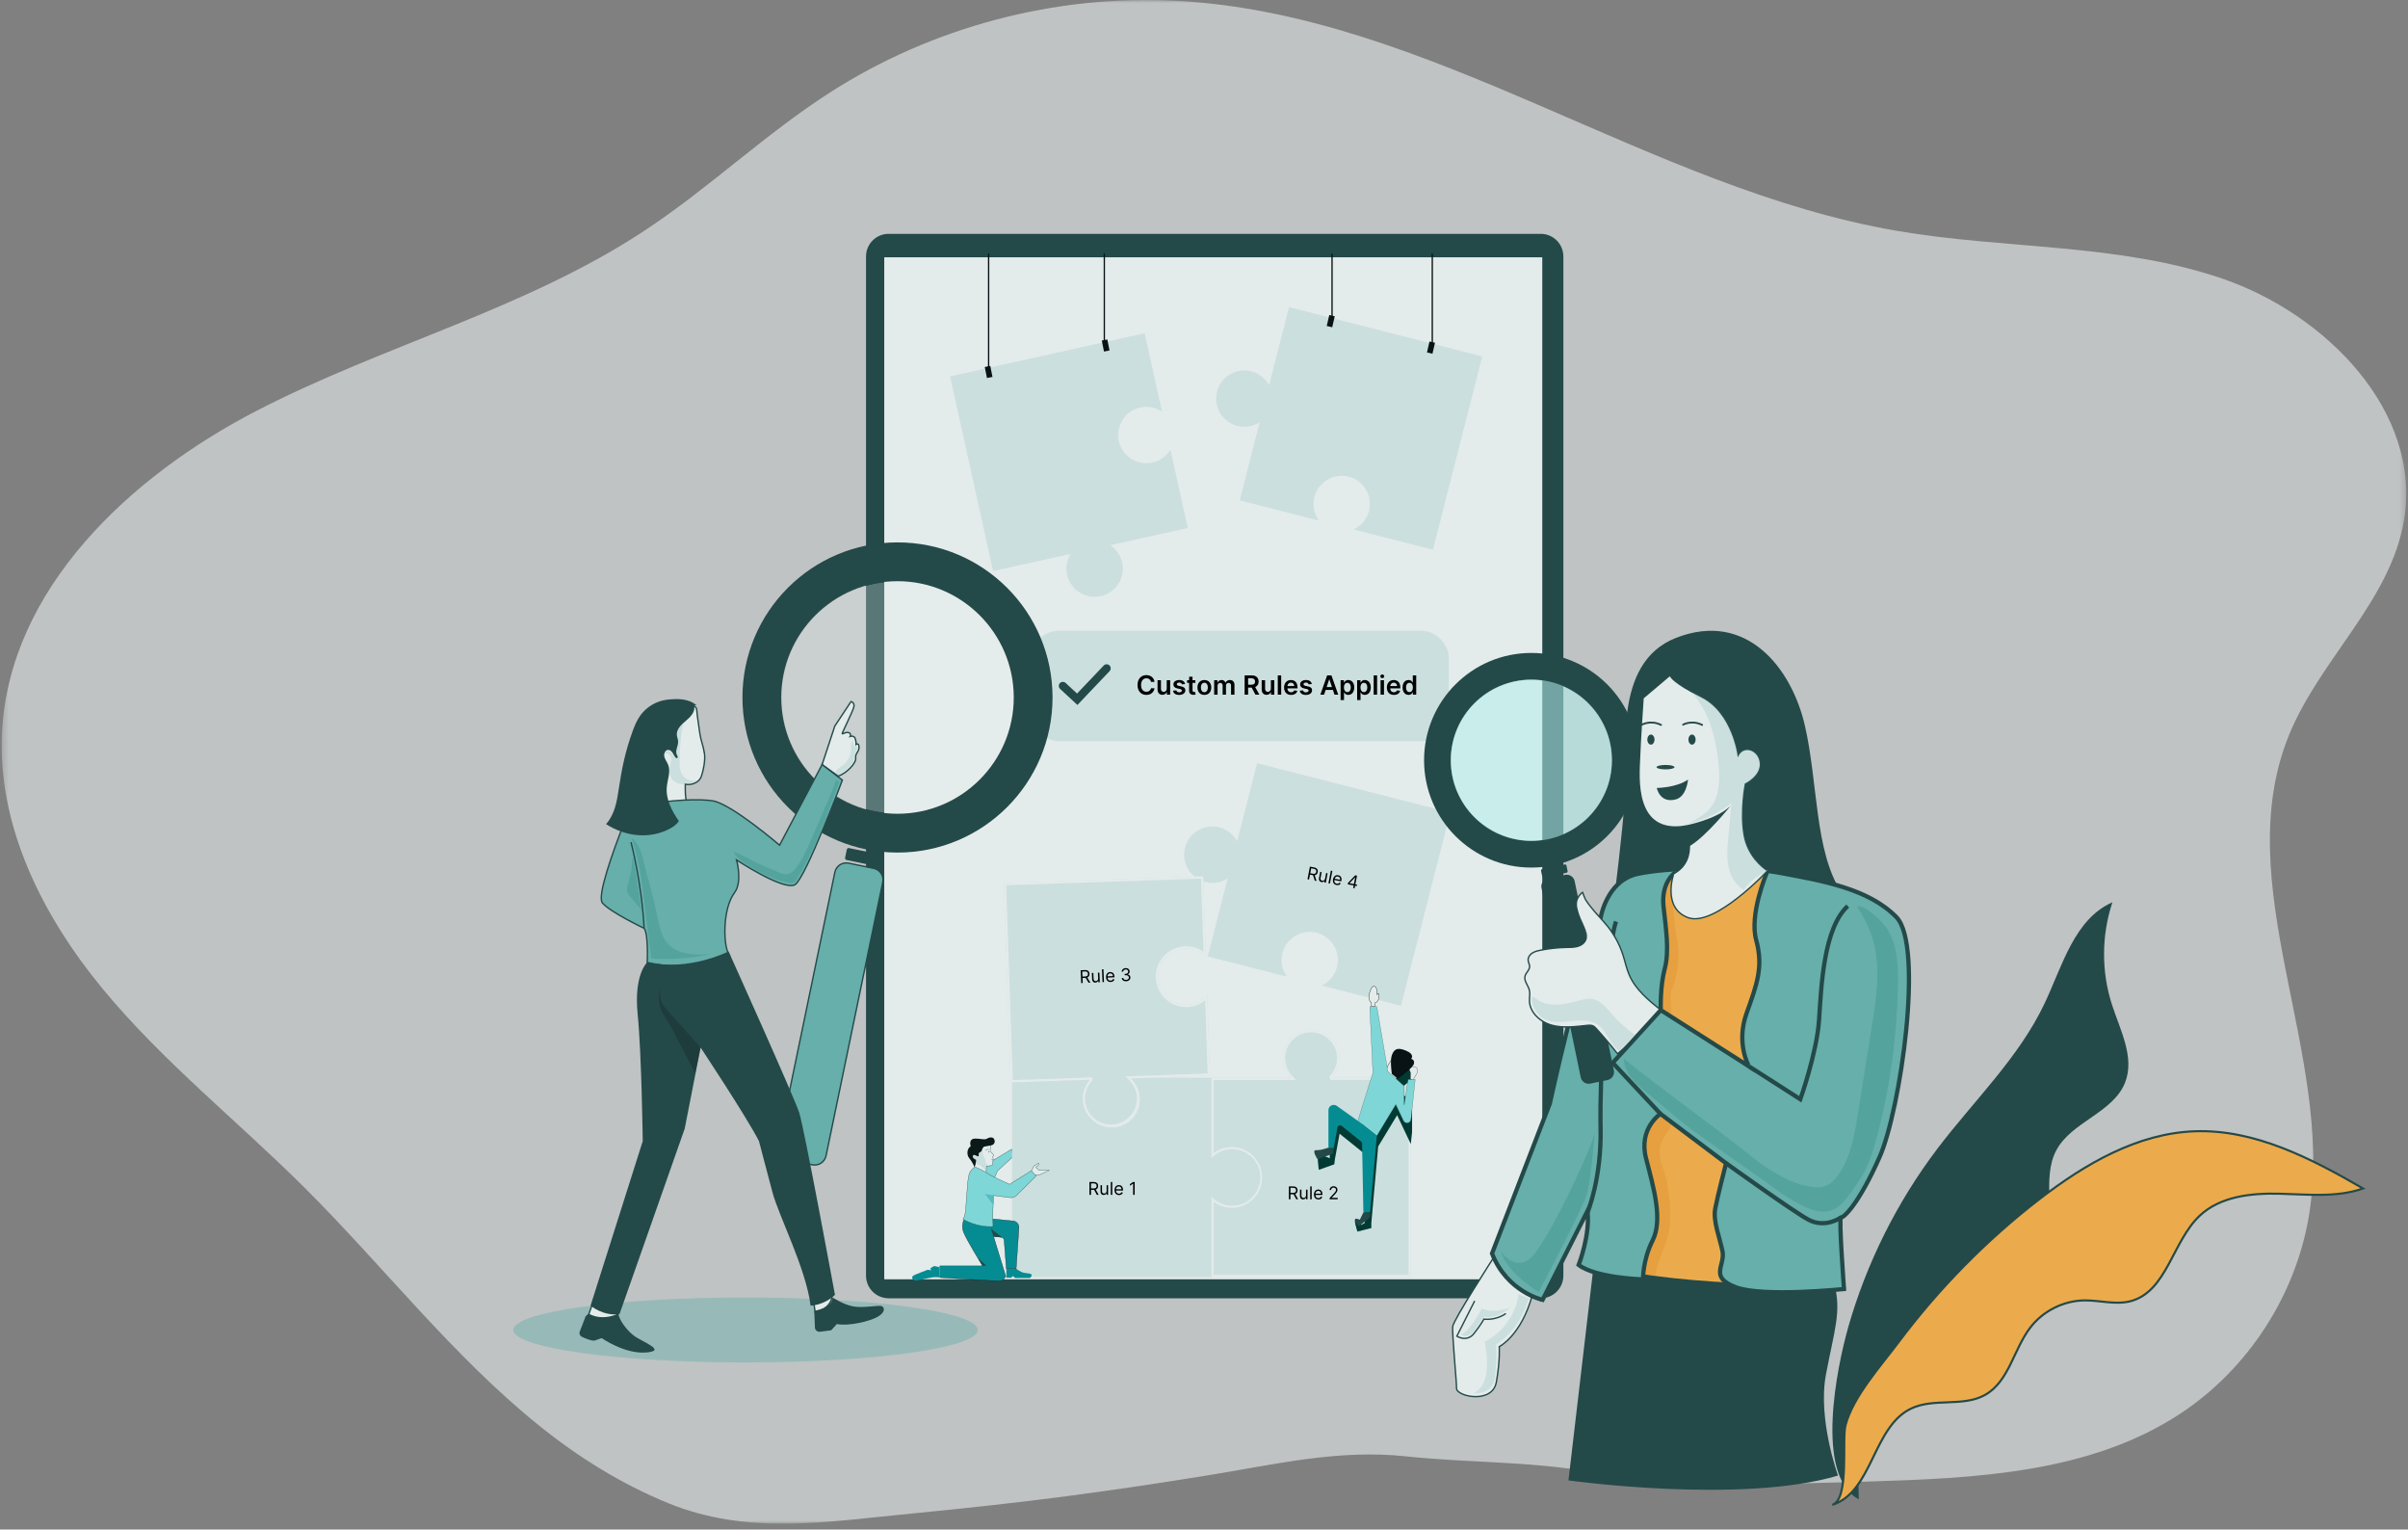 <svg width="400" height="254" viewBox="0 0 400 254" fill="none" xmlns="http://www.w3.org/2000/svg">
<rect x="0" y="0" width="400" height="254" fill="#808080" stroke="none"/>
<g clip-path="url(#clip0_507_1211)">
<mask id="mask0_507_1211" style="mask-type:luminance" maskUnits="userSpaceOnUse" x="0" y="0" width="400" height="254">
<path d="M399.705 0H0.28V253.022H399.705V0Z" fill="white"/>
</mask>
<g mask="url(#mask0_507_1211)">
<path opacity="0.63" d="M89.573 236.756C75.124 225.126 63.678 210.253 50.529 197.171C39.435 186.137 27.072 176.322 17.098 164.263C7.125 152.203 -0.462 137.204 0.338 121.579C1.553 97.847 21.479 79.154 42.586 68.236C63.693 57.317 87.325 51.344 107.152 38.244C117.828 31.191 127.149 22.221 137.926 15.321C154.907 4.448 175.336 -0.942 195.47 0.135C237.496 2.384 273.731 31.265 315.215 38.355C333.162 41.422 351.912 40.37 369.139 46.26C386.366 52.151 402.319 68.37 399.348 86.333C397.128 99.755 385.359 109.483 380.227 122.086C370.139 146.88 387.722 174.902 383.63 201.356C381.542 214.87 373.495 227.353 362.052 234.839C347.062 244.641 328.137 245.493 310.233 246.037C294.774 246.506 279.195 246.966 263.948 244.383C253.581 242.628 244.003 242.953 233.551 241.849C222.157 240.643 211.681 243.229 200.369 245.049C184.312 247.629 171.185 249.445 151.323 251.359C137.27 252.712 124.237 255.016 110.978 249.614C103.244 246.463 96.068 241.987 89.573 236.759V236.756Z" fill="#E4EBEB"/>
<path d="M255.934 38.833H147.617C145.54 38.833 143.856 40.517 143.856 42.594V211.839C143.856 213.916 145.54 215.6 147.617 215.6H255.934C258.011 215.6 259.695 213.916 259.695 211.839V42.594C259.695 40.517 258.011 38.833 255.934 38.833Z" fill="#244949"/>
<path d="M256.192 42.729H146.886V212.447H256.192V42.729Z" fill="#E4EBEB"/>
<path d="M200.228 146.472C201.547 146.808 202.876 146.544 203.933 145.856L200.621 158.832L213.775 162.19C212.984 161.103 212.665 159.683 213.024 158.278C213.663 155.773 216.213 154.261 218.718 154.9C221.224 155.54 222.736 158.089 222.096 160.595C221.738 161.999 220.777 163.094 219.562 163.67L232.716 167.028L240.909 134.933L208.815 126.74L205.503 139.716C204.903 138.606 203.863 137.738 202.544 137.399C200.039 136.76 197.489 138.272 196.85 140.777C196.21 143.283 197.722 145.832 200.228 146.472Z" fill="#CBDFDE"/>
<rect x="171.429" y="104.762" width="69.231" height="18.315" rx="4.396" fill="#CBDFDE"/>
<path d="M191.778 113.237H191.194C191.178 113.141 191.147 113.057 191.102 112.983C191.058 112.908 191.002 112.844 190.935 112.792C190.869 112.74 190.793 112.701 190.707 112.675C190.623 112.648 190.532 112.635 190.434 112.635C190.26 112.635 190.106 112.678 189.972 112.766C189.838 112.852 189.733 112.979 189.657 113.147C189.581 113.313 189.543 113.517 189.543 113.757C189.543 114.001 189.581 114.208 189.657 114.375C189.734 114.542 189.839 114.667 189.972 114.753C190.106 114.837 190.26 114.879 190.433 114.879C190.528 114.879 190.618 114.867 190.701 114.842C190.785 114.816 190.861 114.778 190.927 114.728C190.995 114.678 191.052 114.617 191.098 114.544C191.144 114.471 191.177 114.388 191.194 114.294L191.778 114.297C191.756 114.449 191.709 114.592 191.636 114.725C191.564 114.858 191.47 114.976 191.354 115.077C191.237 115.178 191.101 115.258 190.945 115.315C190.789 115.371 190.615 115.399 190.425 115.399C190.144 115.399 189.893 115.334 189.672 115.204C189.452 115.074 189.278 114.886 189.151 114.64C189.024 114.395 188.961 114.1 188.961 113.757C188.961 113.412 189.025 113.118 189.153 112.873C189.281 112.628 189.455 112.44 189.676 112.31C189.896 112.18 190.146 112.115 190.425 112.115C190.603 112.115 190.768 112.14 190.921 112.19C191.074 112.24 191.21 112.313 191.33 112.41C191.45 112.506 191.548 112.623 191.625 112.763C191.703 112.901 191.754 113.059 191.778 113.237ZM193.812 114.347V112.958H194.377V115.355H193.829V114.929H193.804C193.75 115.063 193.661 115.173 193.537 115.259C193.414 115.344 193.263 115.387 193.083 115.387C192.926 115.387 192.787 115.352 192.666 115.282C192.546 115.211 192.453 115.109 192.385 114.974C192.317 114.839 192.283 114.676 192.283 114.484V112.958H192.849V114.397C192.849 114.549 192.89 114.67 192.973 114.759C193.057 114.849 193.166 114.893 193.301 114.893C193.384 114.893 193.465 114.873 193.543 114.832C193.621 114.792 193.685 114.731 193.735 114.651C193.786 114.57 193.812 114.469 193.812 114.347ZM196.853 113.591L196.338 113.648C196.323 113.596 196.298 113.547 196.261 113.501C196.226 113.455 196.178 113.418 196.118 113.39C196.057 113.362 195.983 113.348 195.896 113.348C195.778 113.348 195.679 113.373 195.599 113.424C195.52 113.475 195.481 113.542 195.482 113.623C195.481 113.692 195.507 113.749 195.559 113.793C195.612 113.837 195.699 113.872 195.821 113.901L196.23 113.988C196.457 114.037 196.625 114.114 196.736 114.221C196.847 114.327 196.903 114.466 196.904 114.637C196.903 114.788 196.859 114.921 196.772 115.037C196.685 115.151 196.565 115.241 196.411 115.305C196.257 115.37 196.08 115.402 195.88 115.402C195.587 115.402 195.351 115.341 195.172 115.218C194.993 115.094 194.886 114.922 194.852 114.701L195.403 114.648C195.428 114.756 195.481 114.838 195.562 114.893C195.643 114.948 195.749 114.976 195.879 114.976C196.013 114.976 196.121 114.948 196.202 114.893C196.284 114.838 196.325 114.77 196.325 114.689C196.325 114.62 196.299 114.563 196.246 114.519C196.194 114.474 196.112 114.44 196.002 114.416L195.593 114.33C195.363 114.282 195.193 114.201 195.083 114.088C194.972 113.973 194.918 113.829 194.919 113.654C194.918 113.506 194.958 113.378 195.039 113.27C195.121 113.161 195.235 113.076 195.381 113.017C195.528 112.957 195.697 112.927 195.888 112.927C196.169 112.927 196.39 112.986 196.551 113.106C196.714 113.226 196.814 113.388 196.853 113.591ZM198.567 112.958V113.395H197.189V112.958H198.567ZM197.529 112.383H198.094V114.634C198.094 114.71 198.106 114.768 198.129 114.809C198.153 114.849 198.184 114.876 198.222 114.89C198.261 114.905 198.304 114.912 198.35 114.912C198.386 114.912 198.418 114.909 198.447 114.904C198.477 114.899 198.5 114.894 198.516 114.89L198.611 115.332C198.581 115.342 198.538 115.354 198.482 115.366C198.426 115.379 198.359 115.386 198.279 115.388C198.137 115.392 198.01 115.371 197.896 115.324C197.783 115.276 197.693 115.202 197.626 115.102C197.561 115.003 197.528 114.878 197.529 114.728V112.383ZM200.06 115.402C199.826 115.402 199.623 115.351 199.451 115.248C199.28 115.145 199.146 115 199.052 114.815C198.958 114.63 198.911 114.414 198.911 114.166C198.911 113.918 198.958 113.701 199.052 113.515C199.146 113.329 199.28 113.184 199.451 113.081C199.623 112.978 199.826 112.927 200.06 112.927C200.294 112.927 200.497 112.978 200.669 113.081C200.841 113.184 200.973 113.329 201.067 113.515C201.162 113.701 201.209 113.918 201.209 114.166C201.209 114.414 201.162 114.63 201.067 114.815C200.973 115 200.841 115.145 200.669 115.248C200.497 115.351 200.294 115.402 200.06 115.402ZM200.063 114.95C200.19 114.95 200.296 114.915 200.382 114.845C200.467 114.774 200.53 114.679 200.572 114.561C200.615 114.442 200.636 114.31 200.636 114.164C200.636 114.018 200.615 113.885 200.572 113.766C200.53 113.647 200.467 113.551 200.382 113.481C200.296 113.41 200.19 113.375 200.063 113.375C199.933 113.375 199.825 113.41 199.739 113.481C199.653 113.551 199.589 113.647 199.547 113.766C199.505 113.885 199.484 114.018 199.484 114.164C199.484 114.31 199.505 114.442 199.547 114.561C199.589 114.679 199.653 114.774 199.739 114.845C199.825 114.915 199.933 114.95 200.063 114.95ZM201.689 115.355V112.958H202.229V113.365H202.257C202.307 113.228 202.389 113.121 202.505 113.044C202.62 112.966 202.758 112.927 202.919 112.927C203.081 112.927 203.218 112.966 203.329 113.045C203.441 113.123 203.521 113.23 203.566 113.365H203.591C203.644 113.232 203.734 113.126 203.86 113.047C203.987 112.967 204.137 112.927 204.311 112.927C204.532 112.927 204.712 112.996 204.851 113.136C204.99 113.275 205.06 113.479 205.06 113.746V115.355H204.494V113.833C204.494 113.685 204.454 113.576 204.375 113.507C204.296 113.437 204.199 113.403 204.085 113.403C203.948 113.403 203.842 113.445 203.765 113.531C203.689 113.615 203.651 113.725 203.651 113.86V115.355H203.097V113.81C203.097 113.686 203.059 113.587 202.984 113.513C202.91 113.44 202.813 113.403 202.694 113.403C202.613 113.403 202.539 113.423 202.472 113.465C202.406 113.506 202.352 113.563 202.313 113.638C202.273 113.712 202.254 113.799 202.254 113.897V115.355H201.689ZM206.749 115.355V112.159H207.948C208.193 112.159 208.399 112.201 208.566 112.287C208.733 112.372 208.86 112.492 208.945 112.646C209.031 112.799 209.075 112.977 209.075 113.181C209.075 113.386 209.031 113.564 208.943 113.715C208.857 113.865 208.73 113.981 208.561 114.063C208.392 114.144 208.185 114.185 207.94 114.185H207.086V113.704H207.862C208.005 113.704 208.123 113.684 208.214 113.645C208.306 113.604 208.374 113.545 208.417 113.468C208.462 113.39 208.484 113.294 208.484 113.181C208.484 113.068 208.462 112.971 208.417 112.891C208.373 112.809 208.304 112.748 208.213 112.706C208.121 112.664 208.003 112.642 207.859 112.642H207.328V115.355H206.749ZM208.4 113.907L209.192 115.355H208.545L207.768 113.907H208.4ZM211.111 114.347V112.958H211.676V115.355H211.128V114.929H211.103C211.049 115.063 210.96 115.173 210.836 115.259C210.713 115.344 210.562 115.387 210.382 115.387C210.225 115.387 210.086 115.352 209.965 115.282C209.845 115.211 209.752 115.109 209.684 114.974C209.616 114.839 209.583 114.676 209.583 114.484V112.958H210.148V114.397C210.148 114.549 210.189 114.67 210.273 114.759C210.356 114.849 210.465 114.893 210.6 114.893C210.684 114.893 210.764 114.873 210.842 114.832C210.92 114.792 210.984 114.731 211.034 114.651C211.085 114.57 211.111 114.469 211.111 114.347ZM212.822 112.159V115.355H212.257V112.159H212.822ZM214.464 115.402C214.224 115.402 214.016 115.352 213.842 115.252C213.668 115.151 213.534 115.009 213.44 114.825C213.347 114.639 213.3 114.421 213.3 114.171C213.3 113.924 213.347 113.708 213.44 113.521C213.535 113.334 213.667 113.188 213.837 113.084C214.007 112.979 214.206 112.927 214.435 112.927C214.583 112.927 214.722 112.95 214.853 112.998C214.985 113.045 215.102 113.118 215.203 113.217C215.305 113.316 215.385 113.442 215.443 113.595C215.501 113.747 215.531 113.928 215.531 114.138V114.311H213.565V113.93H214.989C214.988 113.822 214.964 113.726 214.919 113.641C214.873 113.556 214.809 113.489 214.727 113.44C214.646 113.391 214.551 113.367 214.443 113.367C214.327 113.367 214.226 113.395 214.138 113.451C214.051 113.506 213.983 113.579 213.934 113.67C213.886 113.759 213.861 113.857 213.86 113.965V114.297C213.86 114.436 213.886 114.556 213.937 114.656C213.988 114.755 214.059 114.831 214.151 114.884C214.242 114.936 214.349 114.962 214.472 114.962C214.554 114.962 214.629 114.951 214.695 114.928C214.762 114.904 214.82 114.869 214.869 114.823C214.918 114.777 214.955 114.721 214.98 114.653L215.507 114.712C215.474 114.852 215.41 114.973 215.317 115.077C215.224 115.181 215.105 115.261 214.961 115.318C214.816 115.374 214.651 115.402 214.464 115.402ZM217.904 113.591L217.388 113.648C217.374 113.596 217.348 113.547 217.312 113.501C217.277 113.455 217.229 113.418 217.168 113.39C217.108 113.362 217.034 113.348 216.947 113.348C216.829 113.348 216.73 113.373 216.65 113.424C216.571 113.475 216.532 113.542 216.533 113.623C216.532 113.692 216.558 113.749 216.61 113.793C216.663 113.837 216.75 113.872 216.872 113.901L217.281 113.988C217.508 114.037 217.676 114.114 217.787 114.221C217.898 114.327 217.954 114.466 217.955 114.637C217.954 114.788 217.91 114.921 217.822 115.037C217.736 115.151 217.616 115.241 217.462 115.305C217.308 115.37 217.131 115.402 216.931 115.402C216.638 115.402 216.401 115.341 216.222 115.218C216.043 115.094 215.937 114.922 215.902 114.701L216.453 114.648C216.478 114.756 216.532 114.838 216.613 114.893C216.694 114.948 216.799 114.976 216.93 114.976C217.064 114.976 217.171 114.948 217.253 114.893C217.335 114.838 217.376 114.77 217.376 114.689C217.376 114.62 217.349 114.563 217.296 114.519C217.244 114.474 217.163 114.44 217.053 114.416L216.644 114.33C216.414 114.282 216.244 114.201 216.133 114.088C216.023 113.973 215.969 113.829 215.97 113.654C215.969 113.506 216.009 113.378 216.09 113.27C216.172 113.161 216.286 113.076 216.432 113.017C216.578 112.957 216.747 112.927 216.939 112.927C217.22 112.927 217.441 112.986 217.602 113.106C217.765 113.226 217.865 113.388 217.904 113.591ZM219.947 115.355H219.329L220.454 112.159H221.169L222.296 115.355H221.678L220.824 112.814H220.799L219.947 115.355ZM219.967 114.102H221.653V114.567H219.967V114.102ZM222.692 116.254V112.958H223.248V113.354H223.281C223.31 113.296 223.351 113.234 223.404 113.168C223.457 113.102 223.529 113.045 223.619 112.998C223.71 112.95 223.825 112.927 223.966 112.927C224.151 112.927 224.318 112.974 224.467 113.069C224.617 113.162 224.735 113.301 224.823 113.485C224.911 113.668 224.956 113.893 224.956 114.16C224.956 114.423 224.912 114.647 224.826 114.831C224.74 115.015 224.622 115.156 224.473 115.252C224.324 115.349 224.156 115.397 223.967 115.397C223.83 115.397 223.716 115.375 223.626 115.329C223.535 115.283 223.462 115.228 223.407 115.163C223.353 115.098 223.311 115.036 223.281 114.978H223.257V116.254H222.692ZM223.246 114.157C223.246 114.312 223.268 114.447 223.312 114.564C223.357 114.681 223.421 114.772 223.504 114.837C223.588 114.902 223.69 114.934 223.81 114.934C223.935 114.934 224.039 114.901 224.124 114.834C224.208 114.766 224.271 114.674 224.314 114.558C224.358 114.44 224.38 114.306 224.38 114.157C224.38 114.008 224.358 113.876 224.316 113.76C224.273 113.645 224.209 113.554 224.125 113.488C224.041 113.423 223.936 113.39 223.81 113.39C223.689 113.39 223.587 113.422 223.502 113.485C223.418 113.549 223.354 113.638 223.31 113.752C223.268 113.867 223.246 114.001 223.246 114.157ZM225.439 116.254V112.958H225.995V113.354H226.028C226.057 113.296 226.098 113.234 226.151 113.168C226.204 113.102 226.276 113.045 226.367 112.998C226.457 112.95 226.573 112.927 226.713 112.927C226.898 112.927 227.065 112.974 227.214 113.069C227.364 113.162 227.483 113.301 227.57 113.485C227.659 113.668 227.703 113.893 227.703 114.16C227.703 114.423 227.66 114.647 227.573 114.831C227.487 115.015 227.369 115.156 227.22 115.252C227.072 115.349 226.903 115.397 226.715 115.397C226.577 115.397 226.463 115.375 226.373 115.329C226.282 115.283 226.209 115.228 226.154 115.163C226.1 115.098 226.058 115.036 226.028 114.978H226.004V116.254H225.439ZM225.994 114.157C225.994 114.312 226.015 114.447 226.059 114.564C226.104 114.681 226.168 114.772 226.251 114.837C226.335 114.902 226.437 114.934 226.557 114.934C226.682 114.934 226.786 114.901 226.871 114.834C226.955 114.766 227.019 114.674 227.061 114.558C227.105 114.44 227.127 114.306 227.127 114.157C227.127 114.008 227.105 113.876 227.063 113.76C227.02 113.645 226.957 113.554 226.872 113.488C226.788 113.423 226.683 113.39 226.557 113.39C226.436 113.39 226.334 113.422 226.25 113.485C226.165 113.549 226.101 113.638 226.058 113.752C226.015 113.867 225.994 114.001 225.994 114.157ZM228.752 112.159V115.355H228.187V112.159H228.752ZM229.333 115.355V112.958H229.898V115.355H229.333ZM229.617 112.617C229.527 112.617 229.45 112.588 229.386 112.528C229.321 112.468 229.289 112.396 229.289 112.312C229.289 112.226 229.321 112.154 229.386 112.095C229.45 112.034 229.527 112.004 229.617 112.004C229.707 112.004 229.784 112.034 229.848 112.095C229.912 112.154 229.945 112.226 229.945 112.312C229.945 112.396 229.912 112.468 229.848 112.528C229.784 112.588 229.707 112.617 229.617 112.617ZM231.54 115.402C231.3 115.402 231.092 115.352 230.918 115.252C230.744 115.151 230.61 115.009 230.516 114.825C230.423 114.639 230.376 114.421 230.376 114.171C230.376 113.924 230.423 113.708 230.516 113.521C230.611 113.334 230.743 113.188 230.913 113.084C231.082 112.979 231.282 112.927 231.511 112.927C231.658 112.927 231.798 112.95 231.929 112.998C232.061 113.045 232.178 113.118 232.279 113.217C232.381 113.316 232.461 113.442 232.519 113.595C232.577 113.747 232.606 113.928 232.606 114.138V114.311H230.641V113.93H232.065C232.064 113.822 232.04 113.726 231.995 113.641C231.949 113.556 231.885 113.489 231.803 113.44C231.721 113.391 231.627 113.367 231.518 113.367C231.403 113.367 231.302 113.395 231.214 113.451C231.127 113.506 231.059 113.579 231.01 113.67C230.962 113.759 230.937 113.857 230.936 113.965V114.297C230.936 114.436 230.962 114.556 231.013 114.656C231.064 114.755 231.135 114.831 231.227 114.884C231.318 114.936 231.425 114.962 231.548 114.962C231.63 114.962 231.705 114.951 231.771 114.928C231.838 114.904 231.896 114.869 231.945 114.823C231.994 114.777 232.03 114.721 232.055 114.653L232.583 114.712C232.55 114.852 232.486 114.973 232.393 115.077C232.3 115.181 232.181 115.261 232.037 115.318C231.892 115.374 231.727 115.402 231.54 115.402ZM233.974 115.397C233.786 115.397 233.617 115.349 233.468 115.252C233.32 115.156 233.202 115.015 233.116 114.831C233.029 114.647 232.986 114.423 232.986 114.16C232.986 113.893 233.03 113.668 233.117 113.485C233.206 113.301 233.325 113.162 233.475 113.069C233.625 112.974 233.792 112.927 233.976 112.927C234.116 112.927 234.232 112.95 234.322 112.998C234.413 113.045 234.485 113.102 234.538 113.168C234.591 113.234 234.632 113.296 234.661 113.354H234.684V112.159H235.251V115.355H234.695V114.978H234.661C234.632 115.036 234.59 115.098 234.535 115.163C234.479 115.228 234.407 115.283 234.316 115.329C234.226 115.375 234.112 115.397 233.974 115.397ZM234.132 114.934C234.252 114.934 234.354 114.902 234.438 114.837C234.522 114.772 234.586 114.681 234.63 114.564C234.674 114.447 234.695 114.312 234.695 114.157C234.695 114.001 234.674 113.867 234.63 113.752C234.587 113.638 234.524 113.549 234.439 113.485C234.356 113.422 234.254 113.39 234.132 113.39C234.006 113.39 233.901 113.423 233.817 113.488C233.732 113.554 233.669 113.645 233.626 113.76C233.583 113.876 233.562 114.008 233.562 114.157C233.562 114.306 233.583 114.44 233.626 114.558C233.67 114.674 233.734 114.766 233.818 114.834C233.903 114.901 234.008 114.934 234.132 114.934Z" fill="black"/>
<path d="M176.557 113.907L178.942 116.122L183.829 110.989" stroke="#244949" stroke-width="1.35" stroke-miterlimit="10" stroke-linecap="round"/>
<path d="M168.073 190.825L164.631 192.895L163.068 194.499L165.116 195.787L165.708 194.436L168.284 192.071L168.073 190.825Z" fill="#7FD6D6" stroke="#244949" stroke-width="0.055" stroke-miterlimit="10"/>
<path d="M221.163 178.97C221.971 178.128 222.47 176.987 222.47 175.73C222.47 173.143 220.374 171.049 217.789 171.049C215.204 171.049 213.108 173.146 213.108 175.73C213.108 176.989 213.607 178.128 214.415 178.97H201.229V192.299C202.081 191.409 203.277 190.849 204.607 190.849C207.193 190.849 209.288 192.946 209.288 195.53C209.288 198.115 207.191 200.211 204.607 200.211C203.277 200.211 202.079 199.653 201.229 198.761V212.091H234.352V178.968H221.165L221.163 178.97Z" fill="#CBDFDE"/>
<path d="M217.789 171.232C220.273 171.232 222.287 173.245 222.287 175.73C222.287 176.938 221.808 178.034 221.03 178.843L221.165 178.975V179.15H234.168V211.907H201.412V199.188C202.265 199.937 203.382 200.395 204.607 200.395C207.292 200.395 209.471 198.216 209.471 195.53C209.471 192.845 207.295 190.666 204.607 190.666C203.381 190.666 202.266 191.124 201.412 191.871V179.153H214.846L214.548 178.843C213.77 178.034 213.291 176.94 213.291 175.73C213.291 173.247 215.306 171.232 217.789 171.232Z" stroke="#E4EBEB" stroke-width="0.366"/>
<path d="M204.67 190.849C203.31 190.849 202.088 191.433 201.231 192.361V178.97H187.655C188.69 179.829 189.352 181.124 189.352 182.576C189.352 185.163 187.255 187.258 184.67 187.258C182.086 187.258 179.989 185.161 179.989 182.576C179.989 181.126 180.648 179.829 181.686 178.97H168.11V212.093H201.233V198.702C202.088 199.629 203.31 200.214 204.673 200.214C207.259 200.214 209.354 198.117 209.354 195.532C209.354 192.948 207.257 190.851 204.673 190.851L204.67 190.849Z" fill="#CBDFDE"/>
<path d="M180.972 198.422V196.291H181.692C181.859 196.291 181.996 196.319 182.102 196.376C182.209 196.433 182.288 196.51 182.34 196.608C182.391 196.707 182.417 196.819 182.417 196.945C182.417 197.07 182.391 197.181 182.34 197.279C182.288 197.376 182.21 197.452 182.104 197.508C181.997 197.562 181.862 197.59 181.697 197.59H181.114V197.357H181.688C181.802 197.357 181.894 197.34 181.963 197.307C182.033 197.273 182.084 197.226 182.115 197.165C182.147 197.103 182.163 197.03 182.163 196.945C182.163 196.859 182.147 196.785 182.115 196.721C182.083 196.657 182.032 196.608 181.962 196.573C181.892 196.538 181.799 196.52 181.684 196.52H181.23V198.422H180.972ZM181.976 197.465L182.5 198.422H182.2L181.684 197.465H181.976ZM183.821 197.769V196.824H184.066V198.422H183.821V198.152H183.804C183.767 198.233 183.708 198.302 183.629 198.359C183.55 198.415 183.45 198.443 183.33 198.443C183.23 198.443 183.141 198.421 183.063 198.377C182.986 198.333 182.924 198.266 182.88 198.178C182.836 198.088 182.813 197.975 182.813 197.839V196.824H183.059V197.823C183.059 197.939 183.092 198.032 183.157 198.102C183.223 198.171 183.307 198.206 183.409 198.206C183.47 198.206 183.532 198.19 183.595 198.159C183.659 198.128 183.712 198.08 183.755 198.015C183.799 197.951 183.821 197.869 183.821 197.769ZM184.762 196.291V198.422H184.516V196.291H184.762ZM185.882 198.456C185.728 198.456 185.595 198.422 185.483 198.354C185.372 198.285 185.287 198.189 185.226 198.066C185.167 197.943 185.137 197.799 185.137 197.636C185.137 197.472 185.167 197.328 185.226 197.203C185.287 197.077 185.37 196.979 185.478 196.909C185.586 196.838 185.712 196.803 185.857 196.803C185.94 196.803 186.022 196.817 186.103 196.845C186.185 196.872 186.258 196.917 186.325 196.98C186.392 197.042 186.445 197.124 186.484 197.226C186.524 197.328 186.544 197.453 186.544 197.602V197.706H185.312V197.494H186.294C186.294 197.404 186.276 197.323 186.24 197.253C186.204 197.182 186.154 197.126 186.088 197.085C186.023 197.044 185.946 197.024 185.857 197.024C185.759 197.024 185.674 197.048 185.603 197.096C185.532 197.144 185.478 197.207 185.44 197.284C185.401 197.361 185.382 197.443 185.382 197.531V197.673C185.382 197.794 185.403 197.896 185.445 197.98C185.487 198.063 185.546 198.127 185.621 198.17C185.695 198.213 185.783 198.235 185.882 198.235C185.946 198.235 186.005 198.226 186.057 198.208C186.109 198.189 186.155 198.161 186.193 198.125C186.231 198.087 186.261 198.041 186.281 197.985L186.519 198.052C186.494 198.132 186.452 198.203 186.393 198.264C186.334 198.324 186.261 198.372 186.174 198.406C186.087 198.439 185.99 198.456 185.882 198.456ZM188.486 196.291V198.422H188.228V196.562H188.216L187.696 196.907V196.645L188.228 196.291H188.486Z" fill="black"/>
<path d="M214.1 199.155V197.024H214.82C214.986 197.024 215.123 197.052 215.23 197.109C215.337 197.165 215.416 197.242 215.467 197.341C215.518 197.439 215.544 197.552 215.544 197.677C215.544 197.803 215.518 197.914 215.467 198.011C215.416 198.108 215.337 198.185 215.231 198.24C215.125 198.295 214.989 198.322 214.824 198.322H214.241V198.089H214.816C214.929 198.089 215.021 198.073 215.09 198.039C215.16 198.006 215.211 197.959 215.242 197.898C215.274 197.836 215.29 197.762 215.29 197.677C215.29 197.592 215.274 197.517 215.242 197.453C215.21 197.39 215.159 197.34 215.089 197.306C215.019 197.27 214.927 197.253 214.811 197.253H214.358V199.155H214.1ZM215.103 198.197L215.627 199.155H215.328L214.811 198.197H215.103ZM216.948 198.501V197.556H217.194V199.155H216.948V198.884H216.931C216.894 198.965 216.836 199.034 216.757 199.091C216.678 199.148 216.578 199.176 216.457 199.176C216.357 199.176 216.268 199.154 216.191 199.11C216.113 199.066 216.052 198.999 216.007 198.91C215.963 198.821 215.941 198.708 215.941 198.572V197.556H216.186V198.555C216.186 198.672 216.219 198.765 216.284 198.834C216.35 198.904 216.434 198.938 216.536 198.938C216.597 198.938 216.659 198.923 216.722 198.892C216.786 198.86 216.84 198.812 216.883 198.748C216.926 198.683 216.948 198.601 216.948 198.501ZM217.889 197.024V199.155H217.643V197.024H217.889ZM219.009 199.188C218.855 199.188 218.722 199.154 218.61 199.086C218.499 199.017 218.414 198.922 218.353 198.799C218.294 198.675 218.264 198.532 218.264 198.368C218.264 198.204 218.294 198.06 218.353 197.935C218.414 197.81 218.498 197.712 218.605 197.642C218.714 197.571 218.84 197.536 218.984 197.536C219.067 197.536 219.15 197.549 219.231 197.577C219.312 197.605 219.386 197.65 219.452 197.712C219.519 197.774 219.572 197.856 219.612 197.958C219.651 198.06 219.671 198.186 219.671 198.335V198.439H218.439V198.227H219.421C219.421 198.136 219.403 198.056 219.367 197.985C219.332 197.914 219.281 197.859 219.215 197.818C219.15 197.777 219.073 197.756 218.984 197.756C218.886 197.756 218.802 197.78 218.73 197.829C218.659 197.877 218.605 197.939 218.567 198.016C218.529 198.093 218.51 198.176 218.51 198.264V198.406C218.51 198.526 218.53 198.629 218.572 198.713C218.614 198.796 218.673 198.859 218.748 198.903C218.823 198.946 218.91 198.967 219.009 198.967C219.074 198.967 219.132 198.958 219.184 198.94C219.237 198.922 219.282 198.894 219.32 198.857C219.358 198.82 219.388 198.773 219.409 198.718L219.646 198.784C219.621 198.865 219.579 198.936 219.52 198.997C219.461 199.057 219.388 199.104 219.301 199.138C219.215 199.171 219.117 199.188 219.009 199.188ZM220.864 199.155V198.967L221.568 198.197C221.651 198.107 221.718 198.029 221.772 197.962C221.825 197.895 221.865 197.832 221.891 197.773C221.917 197.713 221.93 197.651 221.93 197.586C221.93 197.511 221.912 197.446 221.876 197.391C221.841 197.336 221.792 197.294 221.73 197.264C221.669 197.234 221.599 197.219 221.522 197.219C221.44 197.219 221.369 197.236 221.308 197.27C221.247 197.304 221.201 197.35 221.167 197.411C221.135 197.471 221.118 197.542 221.118 197.623H220.873C220.873 197.498 220.902 197.388 220.959 197.294C221.017 197.2 221.095 197.126 221.194 197.074C221.294 197.021 221.406 196.994 221.53 196.994C221.655 196.994 221.766 197.021 221.862 197.074C221.959 197.126 222.034 197.197 222.089 197.287C222.144 197.376 222.172 197.476 222.172 197.586C222.172 197.664 222.157 197.741 222.129 197.815C222.101 197.89 222.053 197.973 221.983 198.064C221.914 198.155 221.819 198.266 221.697 198.397L221.218 198.909V198.926H222.209V199.155H220.864Z" fill="black"/>
<path d="M205.542 70.729C206.861 71.065 208.19 70.802 209.248 70.114L205.936 83.089L219.089 86.448C218.298 85.36 217.979 83.94 218.338 82.535C218.977 80.03 221.527 78.518 224.032 79.157C226.538 79.797 228.05 82.347 227.41 84.852C227.052 86.256 226.092 87.351 224.876 87.927L238.03 91.285L246.223 59.191L214.129 50.997L210.817 63.973C210.217 62.863 209.177 61.995 207.859 61.656C205.353 61.017 202.804 62.529 202.164 65.034C201.525 67.54 203.037 70.089 205.542 70.729Z" fill="#CBDFDE"/>
<path d="M221.718 52.525L220.807 52.316L220.39 54.137L221.3 54.346L221.718 52.525Z" fill="#091214"/>
<path d="M238.368 56.92L237.457 56.711L237.04 58.532L237.95 58.741L238.368 56.92Z" fill="#091214"/>
<path d="M221.272 52.764V42.124" stroke="#091214" stroke-width="0.22" stroke-miterlimit="10"/>
<path d="M237.922 57.16V42.124" stroke="#091214" stroke-width="0.22" stroke-miterlimit="10"/>
<path d="M177.837 91.988C177.23 92.984 176.988 94.206 177.261 95.434C177.819 97.96 180.318 99.553 182.843 98.995C185.369 98.437 186.962 95.938 186.404 93.412C186.131 92.184 185.399 91.177 184.428 90.531L197.303 87.683L194.423 74.667C193.784 75.722 192.736 76.527 191.437 76.812C188.911 77.371 186.412 75.777 185.854 73.252C185.296 70.727 186.889 68.228 189.415 67.67C190.714 67.382 192.001 67.67 193.028 68.355L190.149 55.34L157.81 62.494L164.962 94.834L177.837 91.986V91.988Z" fill="#CBDFDE"/>
<path d="M181.061 179.308C180.283 180.176 179.822 181.334 179.865 182.591C179.953 185.176 182.119 187.199 184.703 187.112C187.288 187.024 189.311 184.858 189.224 182.273C189.18 181.016 188.644 179.892 187.807 179.08L200.986 178.631L200.533 165.309C199.711 166.229 198.533 166.828 197.204 166.872C194.619 166.96 192.454 164.937 192.366 162.352C192.278 159.767 194.302 157.601 196.886 157.514C198.216 157.468 199.43 157.986 200.313 158.848L199.86 145.526L166.759 146.652L167.883 179.755L181.061 179.306L181.061 179.308Z" fill="#CBDFDE"/>
<path d="M179.601 163.255L179.506 161.126L180.226 161.095C180.392 161.087 180.53 161.11 180.639 161.162C180.748 161.213 180.831 161.287 180.886 161.383C180.942 161.479 180.973 161.59 180.978 161.715C180.984 161.841 180.963 161.953 180.916 162.053C180.869 162.152 180.794 162.232 180.69 162.292C180.587 162.351 180.452 162.385 180.287 162.392L179.705 162.418L179.695 162.185L180.269 162.159C180.382 162.154 180.473 162.134 180.541 162.097C180.61 162.061 180.658 162.012 180.687 161.949C180.716 161.886 180.728 161.812 180.725 161.727C180.721 161.641 180.702 161.568 180.667 161.505C180.632 161.443 180.579 161.396 180.508 161.364C180.436 161.332 180.343 161.319 180.228 161.324L179.774 161.344L179.858 163.244L179.601 163.255ZM180.56 162.255L181.127 163.188L180.827 163.201L180.269 162.268L180.56 162.255ZM182.417 162.477L182.376 161.533L182.621 161.522L182.692 163.119L182.446 163.13L182.434 162.859L182.418 162.86C182.384 162.943 182.329 163.014 182.252 163.075C182.176 163.134 182.077 163.167 181.956 163.172C181.857 163.177 181.767 163.159 181.687 163.118C181.608 163.078 181.544 163.014 181.496 162.927C181.447 162.839 181.42 162.728 181.414 162.592L181.369 161.577L181.615 161.567L181.659 162.565C181.664 162.681 181.701 162.772 181.769 162.839C181.838 162.905 181.923 162.936 182.025 162.932C182.086 162.929 182.147 162.911 182.209 162.877C182.271 162.843 182.323 162.792 182.363 162.726C182.404 162.66 182.422 162.577 182.417 162.477ZM183.292 160.959L183.386 163.088L183.141 163.099L183.047 160.97L183.292 160.959ZM184.507 163.072C184.353 163.079 184.219 163.051 184.104 162.988C183.99 162.924 183.9 162.832 183.834 162.712C183.769 162.591 183.733 162.449 183.726 162.286C183.719 162.122 183.742 161.977 183.796 161.849C183.851 161.721 183.931 161.62 184.035 161.545C184.14 161.47 184.265 161.429 184.409 161.422C184.492 161.419 184.575 161.429 184.657 161.453C184.739 161.477 184.815 161.519 184.884 161.578C184.954 161.637 185.01 161.716 185.054 161.817C185.098 161.917 185.124 162.041 185.13 162.19L185.135 162.294L183.904 162.349L183.894 162.137L184.876 162.093C184.872 162.003 184.85 161.924 184.811 161.854C184.773 161.785 184.72 161.732 184.652 161.694C184.585 161.656 184.507 161.639 184.418 161.643C184.321 161.647 184.237 161.675 184.168 161.727C184.099 161.778 184.048 161.842 184.013 161.921C183.978 162 183.963 162.083 183.967 162.171L183.973 162.312C183.978 162.433 184.004 162.534 184.049 162.616C184.095 162.698 184.156 162.758 184.233 162.799C184.31 162.838 184.398 162.856 184.497 162.852C184.561 162.849 184.619 162.837 184.67 162.817C184.722 162.796 184.766 162.766 184.803 162.728C184.839 162.689 184.867 162.641 184.885 162.584L185.125 162.641C185.104 162.722 185.065 162.795 185.009 162.858C184.952 162.921 184.882 162.971 184.797 163.009C184.711 163.046 184.615 163.067 184.507 163.072ZM187.079 162.954C186.942 162.96 186.819 162.942 186.709 162.9C186.601 162.857 186.513 162.796 186.446 162.714C186.38 162.633 186.342 162.536 186.331 162.425L186.593 162.413C186.602 162.482 186.628 162.54 186.672 162.588C186.715 162.635 186.771 162.671 186.84 162.695C186.908 162.719 186.983 162.729 187.065 162.726C187.157 162.722 187.237 162.702 187.306 162.667C187.376 162.632 187.429 162.585 187.467 162.527C187.504 162.468 187.522 162.401 187.518 162.326C187.515 162.248 187.492 162.18 187.451 162.122C187.41 162.064 187.351 162.019 187.274 161.988C187.198 161.958 187.106 161.945 186.998 161.949L186.827 161.957L186.817 161.728L186.987 161.721C187.072 161.717 187.146 161.698 187.208 161.665C187.271 161.632 187.319 161.587 187.353 161.53C187.387 161.473 187.403 161.407 187.399 161.332C187.396 161.26 187.378 161.198 187.343 161.146C187.309 161.094 187.262 161.054 187.203 161.027C187.144 161 187.075 160.988 186.997 160.991C186.923 160.994 186.855 161.011 186.791 161.041C186.727 161.07 186.676 161.111 186.638 161.163C186.599 161.215 186.58 161.276 186.579 161.347L186.33 161.358C186.329 161.246 186.358 161.147 186.418 161.061C186.477 160.973 186.557 160.904 186.656 160.852C186.757 160.8 186.868 160.772 186.991 160.766C187.123 160.761 187.237 160.782 187.334 160.832C187.43 160.88 187.506 160.946 187.56 161.031C187.615 161.115 187.644 161.208 187.648 161.308C187.654 161.428 187.627 161.532 187.567 161.619C187.509 161.706 187.426 161.769 187.32 161.806L187.321 161.823C187.457 161.839 187.564 161.891 187.644 161.98C187.723 162.068 187.766 162.18 187.772 162.315C187.777 162.431 187.75 162.536 187.691 162.631C187.633 162.726 187.551 162.801 187.445 162.859C187.339 162.916 187.217 162.948 187.079 162.954Z" fill="black"/>
<path d="M217.194 146.01L217.596 143.918L218.303 144.053C218.467 144.085 218.596 144.138 218.69 144.215C218.784 144.29 218.847 144.381 218.879 144.487C218.911 144.594 218.915 144.708 218.891 144.832C218.868 144.955 218.822 145.06 218.753 145.145C218.684 145.231 218.592 145.291 218.478 145.326C218.363 145.359 218.225 145.361 218.063 145.33L217.49 145.22L217.534 144.991L218.098 145.099C218.21 145.121 218.303 145.121 218.378 145.102C218.453 145.082 218.511 145.046 218.553 144.992C218.596 144.937 218.626 144.868 218.642 144.784C218.658 144.7 218.657 144.624 218.637 144.555C218.618 144.486 218.577 144.428 218.515 144.381C218.453 144.333 218.365 144.298 218.252 144.277L217.806 144.191L217.448 146.059L217.194 146.01ZM218.36 145.26L218.694 146.299L218.4 146.242L218.074 145.205L218.36 145.26ZM220.115 145.906L220.293 144.978L220.534 145.024L220.233 146.594L219.992 146.548L220.043 146.282L220.026 146.279C219.974 146.352 219.904 146.408 219.815 146.449C219.727 146.49 219.624 146.498 219.505 146.476C219.407 146.457 219.324 146.419 219.256 146.361C219.188 146.303 219.141 146.226 219.114 146.13C219.087 146.034 219.087 145.919 219.112 145.785L219.304 144.788L219.545 144.834L219.357 145.815C219.335 145.93 219.349 146.027 219.4 146.108C219.452 146.188 219.528 146.238 219.628 146.257C219.688 146.269 219.752 146.265 219.819 146.247C219.888 146.228 219.95 146.191 220.004 146.136C220.059 146.081 220.096 146.004 220.115 145.906ZM221.318 144.632L220.916 146.725L220.674 146.679L221.076 144.586L221.318 144.632ZM222.009 146.969C221.858 146.94 221.734 146.882 221.637 146.794C221.541 146.706 221.475 146.595 221.439 146.463C221.404 146.331 221.401 146.184 221.432 146.023C221.463 145.863 221.52 145.727 221.602 145.615C221.685 145.503 221.786 145.423 221.904 145.374C222.024 145.325 222.155 145.314 222.296 145.342C222.378 145.357 222.456 145.387 222.531 145.429C222.605 145.472 222.669 145.53 222.723 145.604C222.777 145.677 222.813 145.767 222.833 145.875C222.853 145.983 222.848 146.11 222.82 146.256L222.801 146.358L221.591 146.126L221.631 145.917L222.595 146.103C222.612 146.014 222.61 145.932 222.588 145.855C222.566 145.779 222.527 145.715 222.47 145.662C222.414 145.61 222.342 145.575 222.255 145.558C222.159 145.54 222.071 145.548 221.992 145.582C221.913 145.616 221.848 145.667 221.796 145.735C221.744 145.804 221.71 145.881 221.693 145.968L221.666 146.107C221.644 146.225 221.645 146.329 221.67 146.42C221.696 146.51 221.741 146.583 221.807 146.64C221.872 146.696 221.953 146.734 222.051 146.753C222.114 146.765 222.173 146.767 222.228 146.759C222.283 146.751 222.333 146.732 222.377 146.703C222.422 146.673 222.459 146.633 222.49 146.583L222.711 146.693C222.671 146.767 222.617 146.829 222.547 146.878C222.478 146.926 222.397 146.958 222.306 146.975C222.214 146.992 222.116 146.99 222.009 146.969ZM223.871 146.848L223.911 146.639L225.11 145.361L225.262 145.39L225.2 145.713L225.097 145.693L224.191 146.659L224.188 146.676L225.427 146.914L225.384 147.138L223.871 146.848ZM224.774 147.466L224.868 146.974L224.887 146.877L225.176 145.373L225.417 145.42L225.015 147.513L224.774 147.466Z" fill="black"/>
<path d="M200.115 158.428C199.235 157.709 198.105 157.288 196.88 157.33C194.194 157.421 192.092 159.672 192.183 162.358C192.271 164.96 194.386 167.014 196.96 167.057L197.21 167.055C198.435 167.015 199.535 166.519 200.364 165.742L200.796 178.454L187.801 178.897L187.371 178.911L187.68 179.211C188.484 179.992 188.999 181.072 189.041 182.28C189.125 184.764 187.18 186.845 184.697 186.929C182.213 187.013 180.132 185.068 180.048 182.585C180.006 181.377 180.449 180.265 181.197 179.43L181.232 179.393L181.283 179.115L181.054 179.123L168.059 179.565L166.948 146.828L199.683 145.714L200.115 158.428Z" stroke="#E4EBEB" stroke-width="0.366"/>
<path d="M183.94 56.37L183.024 56.552L183.387 58.384L184.304 58.203L183.94 56.37Z" fill="#091214"/>
<path d="M164.499 60.763L163.583 60.944L163.946 62.777L164.862 62.595L164.499 60.763Z" fill="#091214"/>
<path d="M183.443 42.124V56.777" stroke="#091214" stroke-width="0.22" stroke-miterlimit="10"/>
<path d="M164.223 42.124V61.612" stroke="#091214" stroke-width="0.22" stroke-miterlimit="10"/>
<path d="M164.466 190.06L164.543 190.453C164.563 190.55 164.558 190.649 164.534 190.746C164.495 190.899 164.444 191.137 164.508 191.198C164.585 191.275 164.934 191.642 165.062 191.778C165.088 191.807 165.088 191.853 165.062 191.882L164.908 192.058C164.908 192.058 164.866 192.207 164.932 192.282C164.998 192.357 165.007 192.464 164.956 192.515C164.956 192.515 165.031 192.589 165.007 192.673C164.982 192.757 164.881 192.691 164.89 192.913C164.899 193.137 165.022 193.442 164.699 193.541C164.376 193.64 163.862 193.686 163.862 193.686L163.811 194.666L163.976 195.148C163.976 195.148 162.167 194.605 161.844 194.06L161.923 193.403L161.418 192.559V191.921L161.699 191.308L162.932 190.189L164.462 190.062L164.466 190.06Z" fill="#E4EBEB" stroke="#244949" stroke-width="0.055" stroke-miterlimit="10"/>
<path opacity="0.2" d="M163.138 190.904C163.138 190.904 163.198 191.765 163.488 192.218C163.78 192.671 163.721 193.124 163.721 193.124C163.721 193.124 164.114 193.594 164.607 193.506C164.607 193.506 163.391 193.8 162.853 193.554L161.842 193.117L161.275 191.651L162.93 190.781L163.134 190.904H163.138Z" fill="#66AFAB"/>
<path d="M164.681 190.194C164.681 190.194 163.789 190.346 163.499 190.414C163.308 190.458 163.167 190.8 163.095 191.029C163.053 191.161 162.954 191.271 162.824 191.324L162.778 191.343C162.655 191.394 162.574 191.513 162.574 191.647V192.009H162.367C162.367 192.009 161.853 191.702 161.699 191.82C161.545 191.939 161.468 192.339 162.145 192.605C162.145 192.605 162.112 193.416 161.87 193.776C161.87 193.776 161.503 192.908 160.978 192.297C160.611 191.871 160.532 190.794 161.253 190.348C161.253 190.348 160.787 189.088 162.024 189.08C162.888 189.073 163.497 189.326 163.89 189.119C164.284 188.913 164.534 188.814 164.895 188.935C165.255 189.055 165.512 190 164.681 190.196V190.194Z" fill="#0B1918"/>
<path d="M160.169 202.442C160.169 202.442 159.626 203.403 160.022 204.537C160.415 205.669 163.224 210.227 163.224 210.227H156.13L156.105 212.148C156.105 212.148 165.664 212.763 166.18 212.715C166.697 212.666 167.066 211.952 167.066 211.952L165.046 205.35L166.301 205.458C166.571 205.482 166.785 205.697 166.804 205.967L167.163 210.697H168.793L169.255 203.877C169.284 203.308 168.862 202.818 168.295 202.761L164.675 202.396L160.167 202.444L160.169 202.442Z" fill="#058C92" stroke="#191B1F" stroke-width="0.055" stroke-miterlimit="10"/>
<path d="M167.167 210.695V212.176H168.013L168.231 211.886L168.637 212.233H171.062C171.062 212.233 171.396 212.044 171.367 211.726C171.338 211.407 170.38 211.48 169.901 211.319C169.422 211.159 168.798 210.695 168.798 210.695H167.167Z" fill="#058C92"/>
<path d="M171.18 194.706L171.745 193.636L172.514 193.154C172.514 193.154 172.67 193.407 172.382 193.587C172.095 193.767 172.081 193.864 172.081 193.864L172.611 194.354H174.292L172.802 195.053L171.468 195.137L171.18 194.704V194.706Z" fill="#E4EBEB" stroke="#244949" stroke-width="0.055" stroke-miterlimit="10"/>
<path d="M156.04 210.436L155.174 210.244L154.538 210.609L154.673 210.954L154.114 210.858C154.114 210.858 151.884 211.684 151.651 211.877C151.42 212.069 151.42 212.84 152.536 212.609C153.653 212.379 154.921 212.051 155.479 212.091L156.037 212.128V210.436H156.04Z" fill="#058C92"/>
<path d="M162.04 193.818C162.04 193.818 161.486 193.989 161.103 194.691C160.721 195.394 160.677 197.735 160.549 198.842C160.422 199.95 160.549 201.546 159.974 202.462C159.974 202.462 162.209 203.888 164.956 203.675C164.956 203.675 164.892 201.908 164.934 200.972C164.976 200.036 165.04 198.524 165.04 198.524L167.763 198.886C168.167 198.939 168.574 198.803 168.864 198.515L172.11 195.288L171.323 194.416L167.703 196.673C167.703 196.673 164.532 195.269 164.106 194.906C163.679 194.543 162.04 193.82 162.04 193.82V193.818Z" fill="#7FD6D6" stroke="#244949" stroke-width="0.055" stroke-miterlimit="10"/>
<path opacity="0.2" d="M163.866 193.64L162.949 193.554L163.833 194.528L163.866 193.64Z" fill="#66AFAB"/>
<path d="M164.284 190.884C164.284 190.884 164.046 190.781 163.734 191.049L164.284 190.884Z" fill="white"/>
<path d="M164.284 190.884C164.284 190.884 164.046 190.781 163.734 191.049" stroke="#244949" stroke-width="0.055" stroke-miterlimit="10" stroke-linecap="round"/>
<path d="M164.301 191.387C164.332 191.381 164.347 191.33 164.334 191.273C164.321 191.218 164.286 191.179 164.255 191.185C164.224 191.192 164.209 191.242 164.222 191.299C164.235 191.354 164.27 191.394 164.301 191.387Z" fill="#244949"/>
<path d="M164.958 192.513C164.958 192.513 164.908 192.563 164.701 192.57L164.958 192.513Z" fill="#E4EBEB"/>
<path d="M164.958 192.513C164.958 192.513 164.908 192.563 164.701 192.57" stroke="#244949" stroke-width="0.055" stroke-miterlimit="10"/>
<path opacity="0.36" d="M165.04 198.524L163.624 198.255L164.934 200.042L165.04 198.524Z" fill="#069299"/>
<path d="M165.046 205.35L164.576 204.02L166.453 205.486L165.046 205.35Z" fill="#244949"/>
<path d="M162.431 208.908L163.857 210.187L163.226 210.225L162.433 208.906L162.431 208.908Z" fill="#244949"/>
<path d="M268.233 148.396C268.233 148.396 269.433 139.1 269.933 132.305C270.433 125.509 267.635 110.115 278.428 105.918C290.11 101.374 297.618 110.915 299.817 120.512C302.017 130.108 301.415 141.201 305.815 148.098" fill="#244949"/>
<path d="M248.004 209.007C248.004 209.007 241.491 219.116 241.328 220.245C241.166 221.374 241.951 229.182 241.951 230.553C241.951 231.925 247.921 233.216 248.568 229.504C249.216 225.792 249.044 223.638 249.044 223.638C249.044 223.638 252.698 221.81 254.541 215.06L248.004 209.007Z" fill="#E4EBEB" stroke="#244949" stroke-width="0.23" stroke-miterlimit="10"/>
<path d="M276.204 145.426C274.084 147.126 273.394 150.074 273.44 152.789C273.486 155.504 274.124 158.191 274.075 160.906C273.998 165.035 272.342 168.947 271.299 172.941C270.24 176.991 269.808 181.206 270.016 185.388C270.185 188.744 270.765 192.082 270.679 195.441C270.581 199.322 269.593 203.142 269.547 207.022C269.538 207.826 269.571 208.652 269.887 209.391C270.645 211.158 272.722 211.897 274.593 212.342C277.695 213.081 280.858 213.551 284.04 213.741C286.436 213.885 289.068 213.79 290.89 212.231C292.62 210.75 293.169 208.326 293.427 206.062C293.943 201.571 293.719 196.981 294.734 192.573C295.973 187.192 298.986 182.381 300.56 177.092C302.843 169.416 301.888 160.836 297.98 153.847C297.197 152.451 296.283 151.049 296.148 149.454C296.068 148.537 296.249 147.564 295.863 146.727C295.522 145.99 294.801 145.503 294.056 145.183C290.93 143.84 287.445 144.834 284.177 144.472C281.389 144.162 278.649 143.468 276.204 145.429V145.426Z" fill="#EBAB4C" stroke="#254949" stroke-width="0.353" stroke-miterlimit="10"/>
<path opacity="0.53" d="M277.689 147.656C277.689 147.656 278.042 153.402 278.616 156.28C279.189 159.157 278.327 163.134 277.689 164.413C277.051 165.692 278.84 180.083 278.84 180.083C278.84 180.083 278.646 185.839 277.177 187.759C275.707 189.68 275.195 191.214 276.281 194.091C277.367 196.969 277.751 202.405 277.177 204.835C276.603 207.265 274.802 210.572 274.965 212.597L271.293 211.425L271.357 193.837L274.428 172.666L274.364 154.117L275.195 146.187L277.882 145.61L277.689 147.656Z" fill="#E09736"/>
<path d="M264.737 210.063L260.54 245.843C260.54 245.843 289.126 249.841 305.315 245.042C305.315 245.042 301.916 235.649 303.315 228.252C304.714 220.855 305.914 217.858 304.714 213.259C304.714 213.259 281.125 214.06 264.733 210.06L264.737 210.063Z" fill="#244949"/>
<path d="M312.212 192.174C308.715 200.067 306.214 202.267 305.815 202.169C305.416 202.068 306.315 214.063 306.315 214.063C306.315 214.063 292.823 215.462 288.326 213.762C283.825 212.063 286.626 210.164 286.126 207.765C285.626 205.366 284.527 202.767 284.926 200.669C285.325 198.57 286.724 193.174 286.724 193.174L275.83 184.977C275.83 184.977 272.133 187.376 273.431 192.373C274.732 197.371 276.229 202.568 274.533 205.967C272.833 209.363 272.931 212.462 272.931 212.462C272.931 212.462 265.136 212.262 262.237 210.063C262.237 210.063 264.194 205.013 263.694 201.114L256.242 215.861C256.242 215.861 250.342 214.56 247.845 208.163L257.441 183.277C257.441 183.277 262.439 160.289 265.835 152.693C265.835 152.693 266.734 146.196 272.133 145.097C276.898 144.128 286.421 143.778 293.332 144.607L278.03 145.097C278.03 145.097 275.932 146.696 276.33 150.494C276.729 154.292 277.33 157.89 276.53 160.888C275.732 163.888 275.876 167.741 275.876 167.741L290.522 177.08C290.522 177.08 288.326 173.282 290.123 168.284C291.921 163.287 292.921 160.489 291.722 156.093C290.577 151.893 293.348 145.236 293.602 144.64C294.418 144.742 295.195 144.858 295.922 144.996C302.818 146.297 310.414 147.595 315.01 152.295C319.608 156.992 315.709 184.277 312.212 192.174Z" fill="#66AFAB" stroke="#244949" stroke-width="0.706" stroke-miterlimit="10"/>
<path d="M263.678 201.427C263.678 201.427 266.061 195.745 265.877 187.311C265.693 178.878 266.795 157.799 268.445 153.034" stroke="#244949" stroke-width="0.706" stroke-miterlimit="10"/>
<path d="M293.621 144.598C293.621 144.598 284.825 153.994 280.429 152.393C276.029 150.795 278.03 145.098 278.03 145.098C282.426 142.699 279.929 137.201 279.929 137.201C271.333 138.6 272.232 129.007 272.333 126.108C272.431 123.208 272.931 115.913 272.931 115.913L277.428 112.115C277.428 112.115 277.428 112.904 281.064 114.898C281.524 115.149 282.042 115.422 282.628 115.714C287.825 118.312 288.724 125.408 288.724 125.408C289.724 123.607 292.222 124.509 292.421 126.706C292.621 128.905 289.924 130.206 289.924 130.206C289.924 130.206 289.025 134.704 289.724 138.701C290.329 142.152 292.792 144.039 293.455 144.487C293.559 144.561 293.621 144.598 293.621 144.598Z" fill="#E4EBEB" stroke="#244949" stroke-width="0.23" stroke-miterlimit="10"/>
<path d="M254.377 112.888C261.746 112.888 267.74 118.883 267.74 126.252C267.74 133.621 261.746 139.615 254.377 139.615C247.008 139.615 241.013 133.621 241.013 126.252C241.013 118.883 247.008 112.888 254.377 112.888ZM254.377 108.431C244.535 108.431 236.556 116.41 236.556 126.252C236.556 136.093 244.535 144.073 254.377 144.073C264.219 144.073 272.198 136.093 272.198 126.252C272.198 116.41 264.219 108.431 254.377 108.431Z" fill="#244949"/>
<path d="M260.26 145.26C260.171 145.26 260.08 145.27 259.987 145.288L257.104 145.886C256.379 146.036 255.913 146.745 256.063 147.469L262.58 178.908C262.712 179.541 263.267 179.976 263.89 179.976C263.979 179.976 264.071 179.967 264.163 179.949L267.047 179.35C267.77 179.2 268.237 178.491 268.086 177.767L261.57 146.328C261.438 145.696 260.883 145.26 260.26 145.26Z" fill="#244949"/>
<path d="M259.99 143.552C259.99 143.552 259.96 143.552 259.945 143.555L256.159 144.34C256.039 144.364 255.963 144.481 255.987 144.601L256.184 145.543C256.205 145.647 256.297 145.718 256.398 145.718C256.414 145.718 256.429 145.718 256.444 145.715L260.23 144.929C260.349 144.904 260.426 144.788 260.402 144.668L260.206 143.726C260.184 143.622 260.092 143.552 259.99 143.552Z" fill="#244949"/>
<path d="M266.492 153.178C267.897 154.749 268.968 156.617 269.609 158.624C269.956 159.713 270.182 160.845 270.634 161.894C271.677 164.324 273.815 166.082 275.877 167.741C273.738 170.398 271.33 172.834 268.695 174.997C267.572 173.564 266.397 172.174 265.173 170.825C265.016 170.653 264.854 170.475 264.645 170.374C264.335 170.22 263.97 170.248 263.626 170.285C261.669 170.484 259.663 170.766 257.767 170.248C255.871 169.729 254.098 168.156 254.058 166.189C254.046 165.603 254.187 165.005 254.049 164.437C253.855 163.63 253.119 162.912 253.322 162.109C253.469 161.523 254.095 161.1 254.092 160.498C254.092 160.161 253.886 159.857 253.846 159.519C253.788 159.038 254.089 158.568 254.49 158.296C254.892 158.022 255.377 157.906 255.849 157.811C257.307 157.519 258.792 157.357 260.277 157.332C260.884 157.32 261.504 157.332 262.086 157.16C262.669 156.989 263.225 156.599 263.427 156.025C263.666 155.341 263.354 154.602 263.081 153.93C262.669 152.92 262.28 152.387 261.918 150.847C261.497 149.064 262.89 148.19 262.89 148.19C262.89 148.19 263.24 149.193 263.436 149.491C264.338 150.862 265.403 151.954 266.495 153.175L266.492 153.178Z" fill="#E4EBEB" stroke="#244949" stroke-width="0.23" stroke-miterlimit="10"/>
<path d="M293.621 144.597C293.621 144.597 293.614 144.613 293.602 144.641C293.513 144.628 293.424 144.616 293.332 144.607L293.621 144.597Z" fill="#E4EBEB"/>
<path d="M279.885 137.09C279.885 137.09 284.99 136.194 287.472 133.826C287.472 133.826 283.41 138.904 280.701 140.483L279.517 140.652L279.885 137.09Z" fill="#244949"/>
<path d="M311.794 159.814C312.058 163.441 311.481 167.067 310.908 170.659C310.138 175.482 309.367 180.305 308.597 185.13C308.027 188.704 307.343 192.607 305.112 195.46C303.376 197.684 301.658 197.362 299.139 196.712C296.973 196.15 293.593 194.153 291.847 192.751C284.558 186.904 277.011 181.66 269.722 175.813C269.89 178.903 272.538 180.538 274.897 182.541C277.302 184.584 279.542 186.557 282.122 188.376C284.978 190.392 288.138 192.637 291.012 194.629C293.212 196.15 295.298 197.884 297.608 199.23C299.486 200.326 301.532 201.307 303.097 201.227C305.738 201.092 307.171 198.402 308.702 196.245C310.233 194.089 311.046 191.511 311.733 188.956C313.966 180.654 315.114 172.067 315.27 163.471C315.334 159.891 315.111 155.982 312.742 153.298C311.997 152.452 309.65 150.215 308.466 150.562C310.401 153.409 311.542 156.357 311.794 159.821V159.814Z" fill="#54A39D"/>
<path d="M286.725 193.174C286.725 193.174 297.855 201.181 300.392 202.54C303.239 204.068 305.816 202.169 305.816 202.169" stroke="#244949" stroke-width="0.706" stroke-miterlimit="10"/>
<path d="M290.522 177.08L299.054 182.547C299.054 182.547 301.803 174.847 302.171 169.349C302.539 163.851 302.904 154.136 306.938 150.469" fill="#66AFAB"/>
<path d="M290.522 177.08L299.054 182.547C299.054 182.547 301.803 174.847 302.171 169.349C302.539 163.851 302.904 154.136 306.938 150.469" stroke="#244949" stroke-width="0.706" stroke-miterlimit="10"/>
<path d="M275.875 167.741L267.893 176.497L275.829 184.976" stroke="#244949" stroke-width="0.706" stroke-miterlimit="10"/>
<path d="M249.299 207.759C249.299 207.759 251.397 211.057 254.048 209.109C256.699 207.16 264.393 190.769 264.893 188.171C264.893 188.171 264.295 196.015 263.543 198.466C262.791 200.918 255.597 214.557 255.597 214.557C255.597 214.557 250.351 211.459 249.302 207.762L249.299 207.759Z" fill="#54A39D"/>
<path d="M306.965 220.573C310.012 209.827 315.08 199.657 321.829 190.754C327.894 182.756 335.371 175.657 339.656 166.579C342.601 160.342 344.593 152.617 350.903 149.834C349.078 155.299 349.047 161.348 350.821 166.83C352.201 171.101 354.652 175.623 352.996 179.792C350.986 184.842 344.065 186.271 341.549 191.085C339.116 195.742 341.69 201.835 339.297 206.516C336.03 212.907 325.516 213.073 322.937 219.77C322.084 221.981 322.341 224.439 322.185 226.801C322.029 229.163 321.246 231.774 319.151 232.885C317.844 233.575 316.282 233.541 314.871 233.971C311.987 234.848 310.003 237.618 309.226 240.53C308.49 243.291 308.723 246.178 308.769 248.988C301.348 245.006 305.211 226.777 306.971 220.57L306.965 220.573Z" fill="#244949"/>
<path d="M338.712 199.181C346.283 193.327 355.021 188.204 364.583 187.867C374.553 187.514 383.897 192.37 392.535 197.364C388.114 198.914 383.278 198.34 378.593 198.233C373.908 198.126 368.81 198.678 365.399 201.89C360.852 206.169 359.941 214.511 353.901 216.085C351.413 216.732 348.796 215.916 346.225 215.953C342.774 216.002 339.381 217.704 337.273 220.441C334.49 224.055 333.729 229.411 329.753 231.642C326.078 233.707 321.231 232.096 317.433 233.924C311.07 236.992 311.089 247.733 304.367 249.908C307.26 248.972 305.929 239.13 306.564 236.692C307.797 231.955 312.451 226.792 315.347 222.923C322.023 214.008 329.898 205.992 338.709 199.178L338.712 199.181Z" fill="#EBAB4C" stroke="#254949" stroke-width="0.353" stroke-miterlimit="10"/>
<path opacity="0.2" d="M293.455 144.487C293.437 144.585 293.397 144.677 293.332 144.76C293.222 144.895 293.053 144.966 292.894 145.036C291.593 145.619 290.464 146.576 289.673 147.763C288.267 146.981 287.424 145.435 287.108 143.858C286.795 142.281 286.945 140.655 287.095 139.054C287.273 137.152 287.451 135.249 287.629 133.351C285.509 135.072 282.981 136.143 280.34 136.83C281.859 135.949 283.469 135.207 284.429 133.737C285.58 131.976 285.66 129.737 285.522 127.638C285.334 124.837 284.816 122.03 283.77 119.416C283.077 117.68 282.098 116.318 281.064 114.897C281.524 115.149 282.042 115.422 282.629 115.714C287.826 118.312 288.725 125.408 288.725 125.408C289.725 123.607 292.222 124.509 292.421 126.706C292.621 128.905 289.924 130.206 289.924 130.206C289.924 130.206 289.025 134.704 289.725 138.701C290.329 142.152 292.792 144.039 293.455 144.487Z" fill="#66AFAB"/>
<path opacity="0.2" d="M258.091 166.837C259.542 166.889 260.966 166.496 262.371 166.134C263.101 165.947 263.862 165.766 264.601 165.907C265.93 166.159 266.835 167.346 267.721 168.371C268.872 169.699 270.194 170.877 271.645 171.868C270.74 172.718 269.881 173.616 269.068 174.555C267.421 173.604 267.007 171.313 265.46 170.208C264.132 169.257 262.337 169.417 260.714 169.601C259.092 169.785 257.281 169.895 255.999 168.886C255.097 168.174 254.361 166.699 254.425 165.548C254.953 165.53 255.468 166.128 255.947 166.349C256.616 166.659 257.358 166.812 258.091 166.837Z" fill="#66AFAB"/>
<path d="M244.961 216.036L241.997 221.899C241.997 221.899 243.663 222.948 244.835 221.466C246.007 219.984 246.501 219.058 246.501 219.058C246.501 219.058 248.354 219.368 250.142 218.131" fill="#E4EBEB"/>
<path d="M244.961 216.036L241.997 221.899C241.997 221.899 243.663 222.948 244.835 221.466C246.007 219.984 246.501 219.058 246.501 219.058C246.501 219.058 248.354 219.368 250.142 218.131" stroke="#244949" stroke-width="0.23" stroke-miterlimit="10"/>
<path opacity="0.55" d="M254.376 139.655C261.779 139.655 267.78 133.654 267.78 126.252C267.78 118.849 261.779 112.848 254.376 112.848C246.974 112.848 240.973 118.849 240.973 126.252C240.973 133.654 246.974 139.655 254.376 139.655Z" fill="#B1EFEA"/>
<path opacity="0.2" d="M242.645 221.552C242.645 221.552 243.379 221.815 245.407 218.628L246.161 217.324C246.161 217.324 248.026 218.245 250.892 217.119C250.892 217.119 248.508 219.232 246.545 218.619L244.517 221.453C244.517 221.453 243.52 222.291 242.648 221.549L242.645 221.552Z" fill="#66AFAB"/>
<path opacity="0.2" d="M252.223 214.934C252.223 214.934 251.925 220.018 246.621 222.837C246.621 222.837 248.296 229.727 244.783 231.347C244.783 231.347 247.863 231.78 248.296 228.807C248.728 225.834 248.511 223.242 248.511 223.242C248.511 223.242 252.131 221.404 253.968 215.625L252.223 214.934Z" fill="#66AFAB"/>
<path d="M272.762 120.34C272.762 120.34 274.189 119.518 275.919 120.383" stroke="#244949" stroke-width="0.307" stroke-miterlimit="10" stroke-linecap="round"/>
<path d="M274.24 123.659C274.569 123.659 274.835 123.285 274.835 122.822C274.835 122.359 274.569 121.985 274.24 121.985C273.911 121.985 273.645 122.359 273.645 122.822C273.645 123.285 273.911 123.659 274.24 123.659Z" fill="#244949"/>
<path d="M279.587 120.34C279.587 120.34 281.014 119.518 282.744 120.383" stroke="#244949" stroke-width="0.307" stroke-miterlimit="10" stroke-linecap="round"/>
<path d="M281.067 123.659C281.396 123.659 281.662 123.285 281.662 122.822C281.662 122.359 281.396 121.985 281.067 121.985C280.738 121.985 280.472 122.359 280.472 122.822C280.472 123.285 280.738 123.659 281.067 123.659Z" fill="#244949"/>
<path d="M276.664 127.767C277.488 127.767 278.155 127.603 278.155 127.399C278.155 127.196 277.488 127.031 276.664 127.031C275.841 127.031 275.173 127.196 275.173 127.399C275.173 127.603 275.841 127.767 276.664 127.767Z" fill="#244949"/>
<path d="M275.216 130.851C275.216 130.851 278.459 130.832 280.401 129.464C280.401 129.464 280.186 132.28 278.358 132.756C275.698 133.446 275.216 130.851 275.216 130.851Z" fill="#244949"/>
</g>
<path d="M234.561 177.505H231.31C231.299 177.601 231.288 177.702 231.284 177.808C231.093 178.091 230.875 178.463 230.636 178.951L230.39 177.505H228.159L228.271 179.911L225.781 187.896L220.888 184.417V192.348L219.957 191.962C219.957 191.962 219.957 191.083 219.26 191.083C218.563 191.083 219.077 194.269 219.077 194.269L221.642 193.353L221.752 192.467L222.521 188.267L226.477 191.45L226.697 203.098L226.11 203.428C226.11 203.428 225.818 202.401 225.269 202.384C224.719 202.366 225.488 204.526 225.488 204.526L227.796 203.94V203.098L228.932 190.388L232.082 185.186L234.352 189.981L234.563 188.003V177.505H234.561ZM234.13 181.019L233.471 185.276V182.109L232.148 180.929L232.234 180.757L232.407 180.9C232.407 180.9 233.513 180.12 234.306 179.386L234.495 179.874V181.019H234.128H234.13Z" fill="#003A33"/>
<path d="M232.545 177.892L231.843 179.28C231.839 179.28 231.835 179.281 231.83 179.282C231.812 179.283 231.786 179.283 231.753 179.284C231.686 179.287 231.591 179.288 231.481 179.283C231.26 179.272 230.976 179.236 230.722 179.139C230.469 179.042 230.249 178.884 230.147 178.63C230.046 178.376 230.06 178.018 230.292 177.516C230.758 176.506 231.155 175.928 231.434 175.604C231.574 175.442 231.685 175.343 231.76 175.285C231.796 175.257 231.824 175.237 231.843 175.226L232.545 177.892Z" fill="#E4EBEB" stroke="black" stroke-width="0.055"/>
<path d="M234.295 178.109L234.041 177.46C234.045 177.456 234.052 177.45 234.059 177.443C234.076 177.427 234.102 177.404 234.134 177.378C234.198 177.326 234.289 177.261 234.399 177.209C234.62 177.106 234.915 177.057 235.219 177.265C235.37 177.369 235.445 177.497 235.473 177.631C235.502 177.766 235.484 177.909 235.445 178.039C235.407 178.17 235.349 178.287 235.301 178.372C235.277 178.415 235.255 178.449 235.239 178.473C235.231 178.485 235.225 178.493 235.221 178.499C235.218 178.503 235.217 178.506 235.216 178.507L235.215 178.508V178.509L235.214 178.51L234.753 179.297H234.296V178.116H234.297L234.295 178.109Z" fill="#E4EBEB" stroke="black" stroke-width="0.037"/>
<path d="M225.559 186.138L228.051 178.153L227.537 167.164H228.71L230.541 177.933L233.251 180.351V183.518L233.91 179.261H235.084L234.378 185.891C234.308 186.554 233.412 186.706 233.127 186.104L231.86 183.428L228.71 188.63L225.559 186.138Z" fill="#7FD6D6" stroke="#244949" stroke-width="0.037" stroke-miterlimit="10"/>
<path d="M225.559 186.138L222.057 183.646C221.475 183.232 220.669 183.648 220.669 184.363V190.59L221.53 190.711L222.167 187.235C222.227 186.907 222.615 186.763 222.874 186.971L226.095 189.563C226.197 189.644 226.257 189.767 226.259 189.897L226.475 201.34H227.574L228.71 188.63L225.559 186.138Z" fill="#058C92"/>
<path d="M220.669 190.59L219.737 190.863C219.737 190.863 219.26 191.01 218.563 191.01C217.867 191.01 218.858 192.511 218.858 192.511L221.423 191.595L221.532 190.709L220.671 190.588L220.669 190.59Z" fill="#244949"/>
<path d="M226.475 201.34L225.888 202.549C225.888 202.549 225.596 202.329 225.157 202.658C224.827 202.658 225.706 203.647 225.706 203.647L227.574 202.181V201.34H226.475Z" fill="#244949"/>
<path d="M232.19 179.142C232.19 179.142 234.68 177.384 234.864 176.669C235.047 175.955 234.407 175.845 234.407 175.845C234.407 175.845 235.117 175.131 233.543 174.472C231.97 173.812 231.53 174.362 231.201 175.241C230.871 176.12 231.201 178.335 231.201 178.335L232.19 179.142Z" fill="#091214"/>
<path d="M227.819 166.523L227.801 166.517C227.801 166.516 227.8 166.515 227.798 166.515C227.796 166.513 227.792 166.512 227.787 166.509C227.776 166.503 227.759 166.492 227.74 166.478C227.701 166.448 227.65 166.4 227.599 166.325C227.498 166.175 227.398 165.916 227.417 165.481C227.435 165.046 227.572 164.546 227.762 164.197C227.858 164.023 227.965 163.889 228.075 163.818C228.129 163.784 228.184 163.765 228.237 163.764C228.29 163.763 228.345 163.779 228.4 163.817C228.513 163.896 228.591 164.016 228.643 164.156C228.695 164.296 228.721 164.453 228.732 164.601C228.743 164.748 228.74 164.886 228.734 164.987C228.731 165.038 228.726 165.079 228.723 165.107C228.722 165.121 228.721 165.132 228.72 165.14C228.72 165.143 228.719 165.147 228.718 165.148V165.151L228.768 165.17L228.772 165.166C228.774 165.163 228.777 165.157 228.782 165.151C228.791 165.139 228.803 165.123 228.818 165.104C228.848 165.067 228.887 165.024 228.923 164.996C228.942 164.982 228.959 164.973 228.971 164.97C228.983 164.967 228.989 164.969 228.994 164.973C229 164.978 229.009 164.992 229.015 165.022C229.018 165.037 229.019 165.055 229.02 165.077L229.019 165.153V165.159C229.113 165.778 228.957 166.124 228.782 166.316C228.694 166.413 228.6 166.471 228.529 166.506C228.493 166.523 228.463 166.534 228.442 166.541C228.432 166.544 228.424 166.546 228.419 166.548C228.416 166.549 228.413 166.549 228.412 166.55H228.411L228.388 166.555V167.137H227.819V166.523Z" fill="#E4EBEB" stroke="black" stroke-width="0.055"/>
<path opacity="0.28" d="M149.085 135.075C159.716 135.075 168.333 126.457 168.333 115.827C168.333 105.197 159.716 96.579 149.085 96.579C138.455 96.579 129.838 105.197 129.838 115.827C129.838 126.457 138.455 135.075 149.085 135.075Z" fill="#E4EBEB"/>
<path opacity="0.45" d="M123.841 226.255C145.149 226.255 162.422 223.839 162.422 220.859C162.422 217.878 145.149 215.462 123.841 215.462C102.533 215.462 85.259 217.878 85.259 220.859C85.259 223.839 102.533 226.255 123.841 226.255Z" fill="#66AFAB"/>
<path d="M145.136 144.207L140.966 143.342C139.921 143.126 138.898 143.797 138.682 144.843L129.263 190.281C129.047 191.327 129.719 192.349 130.764 192.566L134.933 193.43C135.978 193.647 137.001 192.975 137.218 191.93L146.636 146.492C146.853 145.446 146.181 144.423 145.136 144.207Z" fill="#66AFAB" stroke="#244949" stroke-width="0.23" stroke-miterlimit="10"/>
<path d="M149.086 96.515C159.735 96.515 168.399 105.178 168.399 115.827C168.399 126.475 159.735 135.139 149.086 135.139C138.438 135.139 129.774 126.475 129.774 115.827C129.774 105.178 138.438 96.515 149.086 96.515ZM149.086 90.072C134.864 90.072 123.332 101.604 123.332 115.827C123.332 130.05 134.864 141.582 149.086 141.582C163.309 141.582 174.841 130.05 174.841 115.827C174.841 101.604 163.312 90.072 149.086 90.072Z" fill="#244949"/>
<path d="M140.973 140.83C140.825 140.83 140.693 140.934 140.663 141.082L140.38 142.444C140.344 142.616 140.454 142.784 140.626 142.818L146.096 143.95C146.117 143.953 146.138 143.956 146.16 143.956C146.307 143.956 146.439 143.852 146.47 143.705L146.752 142.343C146.789 142.171 146.678 142.002 146.507 141.969L141.037 140.836C141.015 140.833 140.994 140.83 140.973 140.83Z" fill="#244949"/>
<path d="M117.025 125.132C117.175 126.2 116.862 127.918 116.503 128.936C116.144 129.955 114.896 130.445 113.837 130.237C113.825 131.264 113.807 132.406 114.098 133.39C113.328 133.658 113.098 133.648 112.312 133.866C111.935 133.97 111.536 134.068 111.156 133.977C110.846 133.903 110.579 133.713 110.337 133.507C108.668 132.084 107.895 129.826 107.803 127.632C107.726 125.77 108.082 123.911 108.622 122.125C108.791 121.567 108.984 121.003 109.346 120.545C109.582 120.245 109.886 120.003 110.193 119.775C111.592 118.732 113.178 117.877 114.841 117.346C115.865 117.018 115.721 118.021 115.832 118.821L116.249 121.785C116.408 122.929 116.862 123.991 117.022 125.135L117.025 125.132Z" fill="#E4EBEB" stroke="#244949" stroke-width="0.23" stroke-miterlimit="10"/>
<path d="M136.56 126.976L138.677 120.561L141.367 116.508C141.367 116.508 142.067 116.655 141.809 117.502C141.551 118.349 139.858 121.739 139.895 121.849C139.931 121.96 140.447 121.518 140.962 121.665C141.478 121.812 141.22 122.291 141.22 122.291C141.22 122.291 141.883 122.07 142.067 122.659C142.251 123.248 142.214 123.616 142.214 123.616C142.214 123.616 142.693 123.285 142.693 124.095C142.693 124.905 142.03 125.089 142.14 125.899C142.251 126.709 140.631 128.442 139.229 128.884L136.56 126.973V126.976Z" fill="#E4EBEB" stroke="#244949" stroke-width="0.23" stroke-miterlimit="10"/>
<path opacity="0.2" d="M112.891 126.595C112.897 127.242 112.928 127.915 113.223 128.488C113.686 129.387 114.815 129.884 115.79 129.614C115.637 129.918 115.269 130.031 114.937 130.102C114.385 130.222 113.815 130.301 113.253 130.237C112.692 130.173 112.13 129.945 111.75 129.528C111.204 128.933 111.1 128.034 111.274 127.246C111.348 126.918 111.462 126.599 111.499 126.267C111.535 125.936 111.477 125.571 111.247 125.325C111.017 125.08 110.584 125.015 110.348 125.255C110.351 125.015 110.547 124.801 110.781 124.745C111.014 124.69 111.269 124.779 111.443 124.945C111.726 125.212 111.87 125.684 112.253 125.739C112.035 125.123 111.814 124.491 111.784 123.837C111.765 123.392 111.833 122.948 111.79 122.506C111.738 121.948 111.517 121.337 111.805 120.855C111.98 120.564 112.299 120.398 112.585 120.217C113.069 119.914 113.505 119.53 113.867 119.085C113.729 119.254 113.664 119.714 113.585 119.929C113.514 120.113 113.465 120.285 113.425 120.481C113.29 121.144 113.201 121.816 113.121 122.488C112.959 123.849 112.882 125.224 112.891 126.599V126.595Z" fill="#66AFAB"/>
<path d="M98.363 216.692L97.596 218.803C97.596 218.803 101.336 219.859 102.581 218.226L98.363 216.692Z" fill="#E4EBEB" stroke="#244949" stroke-width="0.23" stroke-miterlimit="10"/>
<path d="M103.532 137.026C104.219 135.262 105.75 133.971 107.603 133.59C111.248 132.842 116.328 132.624 118.448 133.001C121.583 133.563 129.495 140.355 129.495 140.355L136.56 126.973L139.929 129.547C139.929 129.547 133.864 145.721 132.088 146.892C130.311 148.064 122.356 142.815 122.356 142.815C122.356 142.815 123.372 146.441 122.025 148.221C119.945 150.967 120.116 157.345 121.193 158.701C121.193 158.701 114.956 161.612 107.508 159.817C107.508 159.817 107.741 155.139 106.992 154.157C106.992 154.157 101.378 151.491 100.068 149.945C99.129 148.837 101.893 141.235 103.535 137.023L103.532 137.026Z" fill="#66AFAB" stroke="#244949" stroke-width="0.23" stroke-miterlimit="10"/>
<path d="M115.328 117.324C115.472 118.285 114.662 119.094 113.916 119.714C113.171 120.334 112.34 121.113 112.435 122.076C112.468 122.42 112.619 122.742 112.643 123.086C112.696 123.865 112.088 124.678 112.441 125.374C112.49 125.472 112.558 125.564 112.573 125.675C112.588 125.785 112.514 125.914 112.404 125.908C112.346 125.908 112.297 125.868 112.254 125.825C112.027 125.604 111.907 125.301 111.735 125.037C111.563 124.773 111.303 124.522 110.987 124.527C110.493 124.54 110.238 125.172 110.352 125.651C110.465 126.129 110.8 126.528 110.981 126.985C111.444 128.145 110.879 129.433 110.763 130.679C110.57 132.716 111.597 134.664 112.763 136.342C112.453 136.86 111.944 137.229 111.419 137.529C109.781 138.462 107.848 138.839 105.968 138.689C104.087 138.538 102.262 137.873 100.673 136.857C102.09 135.277 102.47 133.148 102.78 131.047C103.289 127.592 103.897 124.687 105.093 121.408C105.428 120.49 105.811 119.579 106.385 118.788C107.416 117.367 109.054 116.407 110.796 116.198C112.539 115.99 114.374 115.99 115.708 117.128C115.5 117.112 115.297 117.112 115.328 117.318V117.324Z" fill="#244949"/>
<path d="M135.214 216.619L135.419 217.953C135.419 217.953 138.192 217.337 138.192 215.127L135.214 216.619Z" fill="#E4EBEB" stroke="#244949" stroke-width="0.23" stroke-miterlimit="10"/>
<path d="M107.504 159.82C107.504 159.82 105.262 161.805 105.921 168.401C106.581 174.997 106.768 189.502 106.768 189.502L98.101 216.818C98.101 216.818 100.172 218.607 102.906 218.232L113.738 187.431L116.377 173.96C116.377 173.96 124.006 185.452 126.077 189.502C126.077 189.502 127.301 194.211 128.338 198.074C129.375 201.936 133.897 210.695 134.649 216.818C134.649 216.818 136.815 216.818 138.698 215.03C138.698 215.03 133.612 187.431 132.765 184.793C131.918 182.154 121.024 157.998 121.024 157.998C121.024 157.998 114.548 161.323 107.501 159.823L107.504 159.82Z" fill="#244949"/>
<path d="M104.238 147.076C104.164 147.399 104.1 147.733 104.173 148.052C104.259 148.417 104.511 148.715 104.756 149L106.732 151.282C106.456 150.966 106.551 149.534 106.496 149.095C106.398 148.319 106.287 147.546 106.162 146.776C105.922 145.297 105.732 143.696 105.25 142.275C104.9 142.582 105.002 143.959 104.894 144.468C104.71 145.346 104.437 146.202 104.235 147.076H104.238Z" fill="#54A39D"/>
<path d="M104.818 139.861C104.818 139.861 106.606 146.629 106.993 154.157L104.818 139.861Z" fill="#66AFAB"/>
<path d="M104.818 139.861C104.818 139.861 106.606 146.629 106.993 154.157" stroke="#244949" stroke-width="0.23" stroke-miterlimit="10"/>
<path d="M109.25 152.491C109.569 153.979 109.897 155.55 110.91 156.685C111.763 157.639 113.011 158.167 114.275 158.381C115.539 158.596 116.827 158.519 118.107 158.446C114.855 159.124 111.514 159.369 108.198 159.17L106.786 147.859C106.412 144.852 105.918 141.968 104.872 139.115C106.563 140.416 106.805 142.794 107.348 144.751C108.06 147.309 108.695 149.893 109.25 152.488V152.491Z" fill="#54A39D"/>
<path d="M129.504 144.92C129.9 145.076 130.317 145.233 130.741 145.187C131.375 145.116 131.873 144.61 132.259 144.101C133.284 142.754 133.971 141.186 134.646 139.637L137.567 132.927C138.06 131.792 138.558 130.648 138.877 129.452L139.389 129.853C137.429 135.354 135.447 140.901 132.422 145.895C132.259 146.162 132.078 146.444 131.79 146.57C131.501 146.696 131.17 146.638 130.863 146.57C129.151 146.187 127.495 145.552 125.961 144.699C124.921 144.119 122.154 142.677 121.905 141.471C123.151 141.806 124.424 142.702 125.611 143.254C126.893 143.846 128.194 144.404 129.507 144.923L129.504 144.92Z" fill="#54A39D"/>
<path opacity="0.5" d="M109.733 163.907C109.803 163.637 109.177 165.852 110.472 167.334C111.767 168.815 116.378 173.96 116.378 173.96L115.473 178.261C115.473 178.261 111.398 170.113 110.38 168.723C109.361 167.333 109.269 165.668 109.733 163.907Z" fill="#19302F"/>
<path d="M138.284 215.453C138.284 215.453 140.008 216.612 141.689 216.941C143.371 217.269 145.969 216.705 146.442 216.895C146.914 217.085 147.175 217.84 145.849 218.644C144.524 219.447 140.837 220.275 139.018 219.874L138.073 220.914L136.217 221.159C135.778 221.218 135.385 220.886 135.37 220.447L135.259 217.677C135.259 217.677 138.333 217.251 138.284 215.456V215.453Z" fill="#244949"/>
<path d="M97.786 218.141L97.292 218.567L96.304 221.129C96.172 221.466 96.326 221.846 96.657 222C97.344 222.316 98.448 222.764 98.869 222.598C99.501 222.349 99.949 222.215 99.949 222.215C99.949 222.215 103.777 224.896 107.336 224.601C110.895 224.307 106.683 222.868 105.265 221.785C104.047 220.859 102.811 219.128 102.722 218.137C102.722 218.137 100.133 219.487 97.789 218.137L97.786 218.141Z" fill="#244949"/>
<path opacity="0.2" d="M140.426 126.74C140.95 126.141 141.312 125.381 141.343 124.583C141.364 124.006 141.242 123.344 141.637 122.92L141.889 123.951C142.092 123.905 142.358 123.886 142.447 124.074C142.527 124.239 142.395 124.42 142.297 124.577C141.926 125.16 141.984 125.923 141.699 126.552C141.493 127.003 141.125 127.359 140.748 127.678C140.407 127.967 138.962 129.359 138.815 128.227C138.763 127.822 140.122 127.089 140.429 126.74H140.426Z" fill="#66AFAB"/>
</g>
<defs>
<clipPath id="clip0_507_1211">
<rect width="400" height="253.114" fill="white"/>
</clipPath>
</defs>
</svg>
